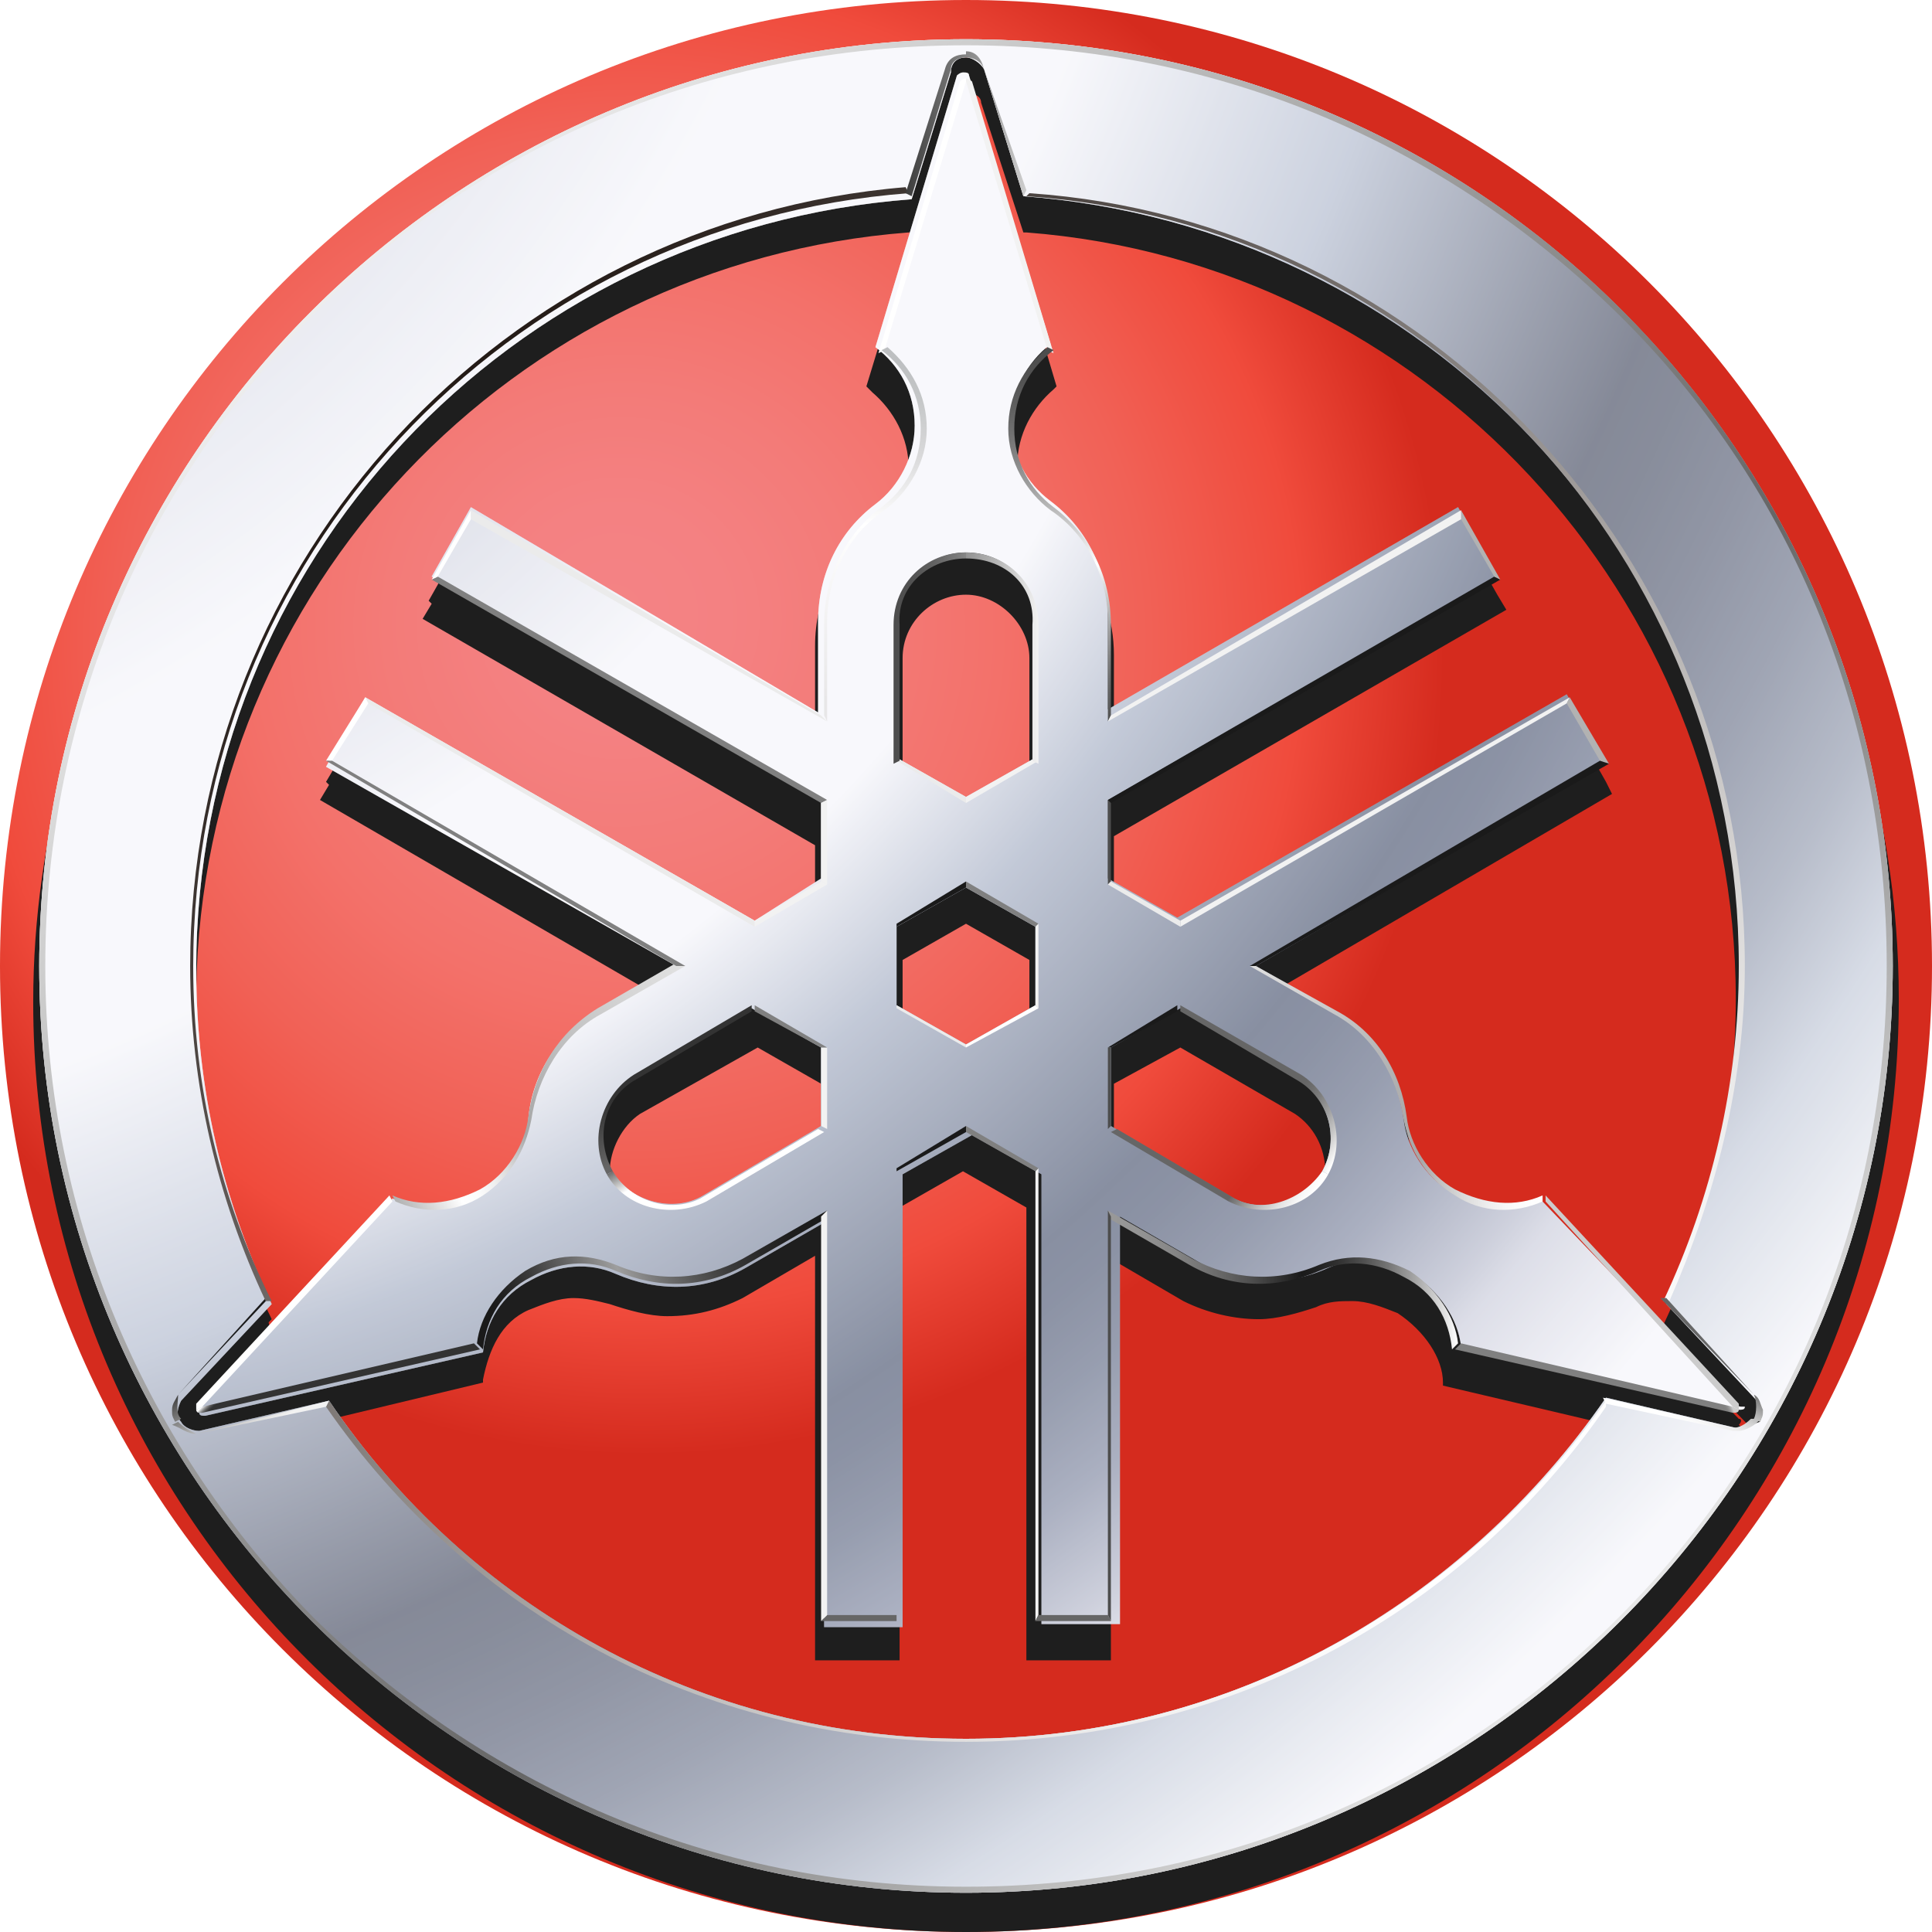 <?xml version="1.0" encoding="UTF-8"?>
<svg xmlns="http://www.w3.org/2000/svg" xml:space="preserve" id="Layer_1" width="64" height="64" x="0" y="0" style="enable-background:new 0 0 64 64" version="1.1">
  <style>.st5{fill:#fff}.st11{fill:#ebebeb}.st13{fill:#1a1a1a}.st15{fill:gray}.st16{fill:#f2f2f2}.st19{fill:#4d4d4d}.st20{fill:#b2b2b2}.st24{fill:#666}</style>
  <radialGradient id="SVGID_1_" cx="22552.68" cy="-19661.424" r="81.796" fx="22549.381" fy="-19656.713" gradientTransform="matrix(.45 0 0 -.45 -10126.96 -8825.26)" gradientUnits="userSpaceOnUse">
    <stop offset="0" style="stop-color:#f48385"></stop>
    <stop offset=".098" style="stop-color:#f48182"></stop>
    <stop offset=".213" style="stop-color:#f37b78"></stop>
    <stop offset=".335" style="stop-color:#f3716a"></stop>
    <stop offset=".464" style="stop-color:#f16156"></stop>
    <stop offset=".595" style="stop-color:#f04b3c"></stop>
    <stop offset=".719" style="stop-color:#d52b1e"></stop>
    <stop offset="1" style="stop-color:#d52b1e"></stop>
  </radialGradient>
  <path d="M0 32C0 14.3 14.3 0 32 0s32 14.3 32 32-14.3 32-32 32S0 49.7 0 32z" style="fill:url(#SVGID_1_)"></path>
  <path d="M61.4 23.8C57.7 11.1 45.9 1.9 32 1.9c-14.4 0-26.5 9.9-29.8 23.3-.7 2.5-1.1 5.2-1.1 8C1.1 50.2 15 64 32 64c17.1 0 30.9-13.9 30.9-30.9 0-3.2-.5-6.4-1.5-9.3zm-54.9 9C6.7 19.5 17 8.7 30.1 7.7h.1l1.4-4.3c.1-.2.2-.3.5-.3.2 0 .4.1.4.3l1.4 4.3h.1c13.1 1 23.5 12 23.5 25.4 0 3.9-.9 7.7-2.5 11v.1l3.1 3.2c.1.1.1.2.1.3-.1.1-.3.1-.5.1 0 0 .1 0 .1-.1v-.2c0-.1 0-.2-.1-.2l-.1-.1c.1-.1.1-.2 0-.2L51 40.3c-.9.4-1.9.3-2.9-.2-.2-.1-.4-.3-.6-.4-.1-.1-.2-.2-.3-.4-.3-.4-.4-.8-.5-1.3-.1-1-.5-1.9-1.1-2.6-.4-.5-.9-1-1.4-1.3l-2.1-1.2 11.3-6.6-.2-.4-1.3-2.3L39 31l-2.1-1.2v-2.1l13-7.5-.3-.5-1.3-2.3L36.9 24v-2.3c0-.6-.1-1.2-.3-1.7-.3-1.1-.9-2-1.8-2.7-.4-.3-.7-.6-.9-1-.1-.3-.2-.6-.2-.9 0-1 .5-1.9 1.2-2.5l.1-.1-2.7-9.1c-.1-.1-.1-.2-.2-.2l-.1-.2c0-.1-.1-.1-.2-.1s-.2.1-.2.1l-2.2 7.2-.7 2.3.2.2c.7.6 1.2 1.5 1.2 2.5v.2c-.2.7-.6 1.4-1.2 1.8-1.2.9-1.9 2.3-1.9 3.9v3l-11.5-6.8-1.3 2.3.1.1-.3.5L27 28v2l-2 1.1-12.9-7.4-1.3 2.2.1.1-.3.5L21.8 33l-2 1.2c-1.1.7-1.9 1.7-2.2 2.9-.1.4-.3.8-.3 1.2 0 .2-.1.4-.2.6-.3.5-.7 1-1.3 1.4-.9.5-1.9.6-2.9.2l-6.4 6.9c-.1.1-.1.2 0 .2 0 .1 0 .1.1.1l-.2.2c-.1 0-.1.1-.1.2s.1.1.1.2v.1c-.2 0-.3-.1-.4-.3 0-.1 0-.1.1-.2l3-3.3-.1-.5c0-.1-.1-.2-.1-.3l.1-.1c-1.6-3.3-2.4-7-2.5-10.9zm25.6 25.4c-8.8 0-16.5-4.4-21.1-11.2l5-1.2v-.1c.2-1 .6-1.9 1.5-2.3.5-.2 1-.4 1.5-.4.4 0 .8.1 1.2.2.6.2 1.3.4 1.9.4.9 0 1.7-.2 2.5-.6l2.4-1.4V55h2.8V40l2.1-1.2L34 40v15h2.8V41.7l2.4 1.4c.8.4 1.7.6 2.5.6.6 0 1.3-.2 1.9-.4.4-.2.8-.2 1.2-.2.5 0 1 .2 1.5.4.9.6 1.5 1.5 1.5 2.3v.1l5.1 1.2c-4.4 6.7-12.1 11.1-20.8 11.1zm11.7-18.8c-.6 1-2 1.5-3.1.8L36.9 38v-2.1l2.2-1.2 3.8 2.2c.6.4 1 1.1 1 1.9 0 .2 0 .3-.1.5v.1zM32 19.7c1.1 0 2.1 1 2.1 2.1v4.1L32 27.1l-2.1-1.2v-4.1c0-1.2 1-2.1 2.1-2.1zm0 15.4-2.1-1.2v-2.1l2.1-1.2 2.1 1.2v2.1L32 35.1zm-8.7 5.1c-1 .6-2.3.3-3-.7-.1-.2-.1-.5-.1-.7 0-.7.4-1.5 1-1.9l3.9-2.2 2.1 1.2v2l-3.9 2.3z" style="fill:#1e1e1e"></path>
  <radialGradient id="SVGID_00000140005067275778618420000014383346331635068308_" cx="878.838" cy="-248.386" r="381.275" gradientTransform="matrix(.28 0 0 -.28 -265.012 -88.524)" gradientUnits="userSpaceOnUse">
    <stop offset=".209" style="stop-color:#9da5bd"></stop>
    <stop offset=".292" style="stop-color:#b8bed1"></stop>
    <stop offset=".452" style="stop-color:#f4f4fa"></stop>
    <stop offset=".531" style="stop-color:#f4f4fa"></stop>
    <stop offset=".544" style="stop-color:#f4f4fa"></stop>
    <stop offset=".637" style="stop-color:#a9b3c9"></stop>
    <stop offset=".742" style="stop-color:#343b53"></stop>
    <stop offset=".76" style="stop-color:#394159"></stop>
    <stop offset=".788" style="stop-color:#485069"></stop>
    <stop offset=".821" style="stop-color:#606982"></stop>
    <stop offset=".858" style="stop-color:#8790a6"></stop>
    <stop offset=".895" style="stop-color:#bcc4d5"></stop>
    <stop offset=".925" style="stop-color:#dbdfe9"></stop>
    <stop offset=".951" style="stop-color:#f4f4fa"></stop>
  </radialGradient>
  <path d="M32 1.3C15.1 1.3 1.3 15.1 1.3 32S15.1 62.7 32 62.7 62.7 48.9 62.7 32C62.7 15 49 1.3 32 1.3zm25.5 46-4.3-1C48.5 53.1 40.8 57.6 32 57.6s-16.5-4.4-21.1-11.2l-4.3 1c-.2 0-.5-.1-.6-.3-.2-.2-.1-.5 0-.7l3-3.2c-1.6-3.4-2.5-7.1-2.5-11.1 0-13.5 10.4-24.5 23.7-25.5l1.3-4.2c0-.4.3-.5.5-.5s.5.2.6.4l1.3 4.2c13.3 1 23.8 12 23.8 25.6 0 3.9-.9 7.7-2.5 11.1l3 3.2c.2.2.2.5.1.7-.3.1-.6.3-.8.2z" style="fill:url(#SVGID_00000140005067275778618420000014383346331635068308_)"></path>
  <radialGradient id="SVGID_00000142155266817615467680000013436802841548832155_" cx="928.283" cy="-297.829" r="293.115" gradientTransform="matrix(.28 0 0 -.28 -265.012 -88.524)" gradientUnits="userSpaceOnUse">
    <stop offset=".209" style="stop-color:#9aa2b8"></stop>
    <stop offset=".311" style="stop-color:#bdc2d3"></stop>
    <stop offset=".456" style="stop-color:#f4f4fa"></stop>
    <stop offset=".541" style="stop-color:#f4f4fa"></stop>
    <stop offset=".555" style="stop-color:#f4f4fa"></stop>
    <stop offset=".626" style="stop-color:#a2acc2"></stop>
    <stop offset=".743" style="stop-color:#48536f"></stop>
    <stop offset=".763" style="stop-color:#4e5874"></stop>
    <stop offset=".793" style="stop-color:#5f6984"></stop>
    <stop offset=".829" style="stop-color:#7e86a0"></stop>
    <stop offset=".869" style="stop-color:#b1b5c8"></stop>
    <stop offset=".885" style="stop-color:#caccdb"></stop>
    <stop offset=".911" style="stop-color:#dddee9"></stop>
    <stop offset=".945" style="stop-color:#f4f4fa"></stop>
  </radialGradient>
  <path d="M57.5 46.5 51 39.7c-.9.4-1.9.3-2.9-.2-.9-.5-1.5-1.5-1.6-2.4-.2-1.5-1-2.8-2.3-3.6L41.6 32l11.6-6.7-1.3-2.3L39 30.4l-2.3-1.3v-2.6l12.9-7.4-1.3-2.3-11.6 6.7v-3c0-1.6-.7-3-1.9-3.9-.8-.6-1.3-1.5-1.3-2.6 0-1 .5-2 1.3-2.6l-2.7-8.9c0-.1-.1-.1-.2-.1s-.2.1-.2.1l-2.7 9c.8.6 1.3 1.5 1.3 2.6 0 1-.5 2-1.3 2.6-1.2.9-1.9 2.3-1.9 3.9v3l-11.5-6.8-1.3 2.3 12.9 7.4v2.6L25 30.5l-12.9-7.4-1.3 2.3L22.4 32l-2.6 1.5c-1.4.8-2.2 2.2-2.3 3.6-.1 1-.6 1.9-1.6 2.4-.9.5-1.9.6-2.9.2l-6.4 6.9c-.1.1-.1.2 0 .2 0 .1.1.1.2.1l9.2-2.1c.1-1 .6-1.9 1.6-2.4.9-.5 1.9-.6 2.8-.2 1.4.6 2.9.6 4.3-.2l2.6-1.5v13.4h2.6v-15l2.3-1.3 2.3 1.3v14.9h2.6V40.3l2.6 1.5c1.4.8 3 .8 4.3.2.9-.4 1.9-.3 2.8.2.9.6 1.5 1.5 1.6 2.4l9.2 2.1c.1 0 .2 0 .2-.1-.2 0-.2 0-.3-.1zM32 34.6l-2.3-1.3v-2.6l2.3-1.3 2.3 1.3v2.6L32 34.6zm-2.3-14c0-1.2 1-2.3 2.3-2.3 1.3 0 2.3 1 2.3 2.3v4.5L32 26.4l-2.3-1.3v-4.5zm-6.4 19c-1 .6-2.4.2-3.1-.8-.6-1-.2-2.4.8-3.1l3.9-2.3 2.3 1.3v2.6l-3.9 2.3zm20.5-.8c-.6 1-2 1.5-3.1.8l-3.9-2.3v-2.6l2.3-1.3 3.9 2.3c1 .7 1.4 2 .8 3.1z" style="fill:url(#SVGID_00000142155266817615467680000013436802841548832155_)"></path>
  <g style="opacity:.4">
    <path d="M32 1.3C15.1 1.3 1.3 15.1 1.3 32S15.1 62.7 32 62.7 62.7 48.9 62.7 32C62.7 15 49 1.3 32 1.3zm25.5 46-4.3-1C48.5 53.1 40.8 57.6 32 57.6s-16.5-4.4-21.1-11.2l-4.3 1c-.2 0-.5-.1-.6-.3-.2-.2-.1-.5 0-.7l3-3.2c-1.6-3.4-2.5-7.1-2.5-11.1 0-13.5 10.4-24.5 23.7-25.5l1.3-4.2c0-.4.3-.5.5-.5s.5.2.6.4l1.3 4.2c13.3 1 23.8 12 23.8 25.6 0 3.9-.9 7.7-2.5 11.1l3 3.2c.2.2.2.5.1.7-.3.1-.6.3-.8.2z" class="st5"></path>
    <path d="M32 1.3C15.1 1.3 1.3 15.1 1.3 32S15.1 62.7 32 62.7 62.7 48.9 62.7 32C62.7 15 49 1.3 32 1.3zm25.5 46-4.3-1C48.5 53.1 40.8 57.6 32 57.6s-16.5-4.4-21.1-11.2l-4.3 1c-.2 0-.5-.1-.6-.3-.2-.2-.1-.5 0-.7l3-3.2c-1.6-3.4-2.5-7.1-2.5-11.1 0-13.5 10.4-24.5 23.7-25.5l1.3-4.2c0-.4.3-.5.5-.5s.5.2.6.4l1.3 4.2c13.3 1 23.8 12 23.8 25.6 0 3.9-.9 7.7-2.5 11.1l3 3.2c.2.2.2.5.1.7-.3.1-.6.3-.8.2z" class="st5" style="opacity:.81"></path>
  </g>
  <g style="opacity:.35">
    <path d="M57.5 46.5 51 39.7c-.9.4-1.9.3-2.9-.2-.9-.5-1.5-1.5-1.6-2.4-.2-1.5-1-2.8-2.3-3.6L41.6 32l11.6-6.7-1.3-2.3L39 30.4l-2.3-1.3v-2.6l12.9-7.4-1.3-2.3-11.6 6.7v-3c0-1.6-.7-3-1.9-3.9-.8-.6-1.3-1.5-1.3-2.6 0-1 .5-2 1.3-2.6l-2.7-8.9c0-.1-.1-.1-.2-.1s-.2.1-.2.1l-2.7 9c.8.6 1.3 1.5 1.3 2.6 0 1-.5 2-1.3 2.6-1.2.9-1.9 2.3-1.9 3.9v3l-11.5-6.8-1.3 2.3 12.9 7.4v2.6L25 30.5l-12.9-7.4-1.3 2.3L22.4 32l-2.6 1.5c-1.4.8-2.2 2.2-2.3 3.6-.1 1-.6 1.9-1.6 2.4-.9.5-1.9.6-2.9.2l-6.4 6.9c-.1.1-.1.2 0 .2 0 .1.1.1.2.1l9.2-2.1c.1-1 .6-1.9 1.6-2.4.9-.5 1.9-.6 2.8-.2 1.4.6 2.9.6 4.3-.2l2.6-1.5v13.4h2.6v-15l2.3-1.3 2.3 1.3v14.9h2.6V40.3l2.6 1.5c1.4.8 3 .8 4.3.2.9-.4 1.9-.3 2.8.2.9.6 1.5 1.5 1.6 2.4l9.2 2.1c.1 0 .2 0 .2-.1-.2 0-.2 0-.3-.1zM32 34.6l-2.3-1.3v-2.6l2.3-1.3 2.3 1.3v2.6L32 34.6zm-2.3-14c0-1.2 1-2.3 2.3-2.3 1.3 0 2.3 1 2.3 2.3v4.5L32 26.4l-2.3-1.3v-4.5zm-6.4 19c-1 .6-2.4.2-3.1-.8-.6-1-.2-2.4.8-3.1l3.9-2.3 2.3 1.3v2.6l-3.9 2.3zm20.5-.8c-.6 1-2 1.5-3.1.8l-3.9-2.3v-2.6l2.3-1.3 3.9 2.3c1 .7 1.4 2 .8 3.1z" class="st5"></path>
    <path d="M57.5 46.5 51 39.7c-.9.4-1.9.3-2.9-.2-.9-.5-1.5-1.5-1.6-2.4-.2-1.5-1-2.8-2.3-3.6L41.6 32l11.6-6.7-1.3-2.3L39 30.4l-2.3-1.3v-2.6l12.9-7.4-1.3-2.3-11.6 6.7v-3c0-1.6-.7-3-1.9-3.9-.8-.6-1.3-1.5-1.3-2.6 0-1 .5-2 1.3-2.6l-2.7-8.9c0-.1-.1-.1-.2-.1s-.2.1-.2.1l-2.7 9c.8.6 1.3 1.5 1.3 2.6 0 1-.5 2-1.3 2.6-1.2.9-1.9 2.3-1.9 3.9v3l-11.5-6.8-1.3 2.3 12.9 7.4v2.6L25 30.5l-12.9-7.4-1.3 2.3L22.4 32l-2.6 1.5c-1.4.8-2.2 2.2-2.3 3.6-.1 1-.6 1.9-1.6 2.4-.9.5-1.9.6-2.9.2l-6.4 6.9c-.1.1-.1.2 0 .2 0 .1.1.1.2.1l9.2-2.1c.1-1 .6-1.9 1.6-2.4.9-.5 1.9-.6 2.8-.2 1.4.6 2.9.6 4.3-.2l2.6-1.5v13.4h2.6v-15l2.3-1.3 2.3 1.3v14.9h2.6V40.3l2.6 1.5c1.4.8 3 .8 4.3.2.9-.4 1.9-.3 2.8.2.9.6 1.5 1.5 1.6 2.4l9.2 2.1c.1 0 .2 0 .2-.1-.2 0-.2 0-.3-.1zM32 34.6l-2.3-1.3v-2.6l2.3-1.3 2.3 1.3v2.6L32 34.6zm-2.3-14c0-1.2 1-2.3 2.3-2.3 1.3 0 2.3 1 2.3 2.3v4.5L32 26.4l-2.3-1.3v-4.5zm-6.4 19c-1 .6-2.4.2-3.1-.8-.6-1-.2-2.4.8-3.1l3.9-2.3 2.3 1.3v2.6l-3.9 2.3zm20.5-.8c-.6 1-2 1.5-3.1.8l-3.9-2.3v-2.6l2.3-1.3 3.9 2.3c1 .7 1.4 2 .8 3.1z" class="st5" style="opacity:.6"></path>
  </g>
  <linearGradient id="SVGID_00000124153517281476240610000009142059444084006300_" x1="48.971" x2="48.971" y1="402.646" y2="402.646" gradientTransform="matrix(1 0 0 -1 8.5 449.155)" gradientUnits="userSpaceOnUse">
    <stop offset="0" style="stop-color:#fff"></stop>
    <stop offset="1" style="stop-color:#231a16"></stop>
  </linearGradient>
  <path d="M57.5 46.5z" style="fill:url(#SVGID_00000124153517281476240610000009142059444084006300_)"></path>
  <linearGradient id="SVGID_00000107589606833325664190000002388598486255462035_" x1="1.909" x2="45.12" y1="438.775" y2="395.565" gradientTransform="matrix(1 0 0 -1 8.5 449.155)" gradientUnits="userSpaceOnUse">
    <stop offset="0" style="stop-color:#ededed"></stop>
    <stop offset=".637" style="stop-color:#666"></stop>
    <stop offset="1" style="stop-color:#e6e6e6"></stop>
  </linearGradient>
  <path d="M32 1.3C15.1 1.3 1.3 15.1 1.3 32S15.1 62.7 32 62.7 62.7 48.9 62.7 32C62.7 15 49 1.3 32 1.3zm21.6 52.3C48 59.2 40.5 62.5 32 62.5s-16-3.4-21.6-8.9C4.9 48 1.5 40.4 1.5 32c0-8.5 3.4-16 8.9-21.6S23.6 1.5 32 1.5c8.5 0 16 3.4 21.6 8.9s8.9 13.1 8.9 21.6c0 8.4-3.3 16-8.9 21.6z" style="fill:url(#SVGID_00000107589606833325664190000002388598486255462035_)"></path>
  <path d="M32 26.6v-.2l-2.3-1.3v.1z" class="st11"></path>
  <linearGradient id="SVGID_00000156557283994445784820000015434200208056201354_" x1="25.885" x2="21.109" y1="427.351" y2="427.351" gradientTransform="matrix(1 0 0 -1 8.5 449.155)" gradientUnits="userSpaceOnUse">
    <stop offset="0" style="stop-color:#fff"></stop>
    <stop offset=".181" style="stop-color:#cdcdcd"></stop>
    <stop offset=".371" style="stop-color:#9f9f9f"></stop>
    <stop offset=".554" style="stop-color:#7c7c7c"></stop>
    <stop offset=".724" style="stop-color:#626262"></stop>
    <stop offset=".878" style="stop-color:#525252"></stop>
    <stop offset="1" style="stop-color:#4d4d4d"></stop>
  </linearGradient>
  <path d="M32 18.5v-.2c-1.3 0-2.4 1-2.4 2.4v4.6l.2-.1v-4.5c-.1-1.3 1-2.2 2.2-2.2z" style="fill:url(#SVGID_00000156557283994445784820000015434200208056201354_)"></path>
  <path d="m32 29.2-2.3 1.4v.1l2.3-1.3z" class="st13"></path>
  <path d="M32 2.7v-.1c-.1 0-.2.1-.2.1l-2.7 9 .2-.1L32 2.7z" class="st5"></path>
  <linearGradient id="SVGID_00000119101283798379683630000018119433275025533614_" x1="20.437" x2="20.437" y1="437.217" y2="425.99" gradientTransform="matrix(1 0 0 -1 8.5 449.155)" gradientUnits="userSpaceOnUse">
    <stop offset="0" style="stop-color:#bdbfc1"></stop>
    <stop offset=".108" style="stop-color:#c4c6c7"></stop>
    <stop offset=".281" style="stop-color:#d9d9da"></stop>
    <stop offset=".483" style="stop-color:#fff"></stop>
    <stop offset="1" style="stop-color:#e8e7e8"></stop>
  </linearGradient>
  <path d="M27.4 23.9v-3.3c0-1.5.7-2.9 1.9-3.7.8-.6 1.4-1.6 1.4-2.7s-.5-2-1.3-2.7l-.2.1c.8.6 1.3 1.5 1.3 2.6s-.5 2-1.3 2.6c-1.2.9-1.9 2.3-1.9 3.9v3l.1.2z" style="fill:url(#SVGID_00000119101283798379683630000018119433275025533614_)"></path>
  <path d="m14.3 19.2 12.9 7.4.2-.1-12.9-7.4z" class="st15"></path>
  <path d="m27.2 29.2.2.1v-2.8l-.2.1z" class="st16"></path>
  <path d="m14.5 19.1 1.1-1.9v-.3l-1.3 2.3z" class="st5"></path>
  <path d="m27.2 23.7-11.6-6.8v.3l11.8 6.7z" class="st11"></path>
  <path d="M32 26.6v-.2l2.3-1.3.1.1z" class="st16"></path>
  <linearGradient id="SVGID_00000163781021882763759260000013569754801035399344_" x1="25.886" x2="21.108" y1="427.351" y2="427.351" gradientTransform="matrix(1 0 0 -1 8.5 449.155)" gradientUnits="userSpaceOnUse">
    <stop offset="0" style="stop-color:#f2f2f2"></stop>
    <stop offset=".055" style="stop-color:#e6e6e6"></stop>
    <stop offset=".275" style="stop-color:#b8b8b8"></stop>
    <stop offset=".485" style="stop-color:#959595"></stop>
    <stop offset=".681" style="stop-color:#7b7b7b"></stop>
    <stop offset=".859" style="stop-color:#6b6b6b"></stop>
    <stop offset="1" style="stop-color:#666"></stop>
  </linearGradient>
  <path d="M32 18.5v-.2c1.3 0 2.4 1 2.4 2.4v4.6l-.2-.1v-4.5c.1-1.3-.9-2.2-2.2-2.2z" style="fill:url(#SVGID_00000163781021882763759260000013569754801035399344_)"></path>
  <path d="m32 29.2 2.4 1.4-.1.1-2.3-1.3z" class="st15"></path>
  <path d="M32 2.7v-.1c.1 0 .2.1.2.1l2.7 9-.2-.1L32 2.7z" class="st16"></path>
  <linearGradient id="SVGID_00000074435941026536650560000014399124940451924922_" x1="26.644" x2="26.644" y1="437.526" y2="424.557" gradientTransform="matrix(1 0 0 -1 8.5 449.155)" gradientUnits="userSpaceOnUse">
    <stop offset="0" style="stop-color:#4d4d4d"></stop>
    <stop offset=".068" style="stop-color:#525252"></stop>
    <stop offset=".151" style="stop-color:#616161"></stop>
    <stop offset=".242" style="stop-color:#7a7a7a"></stop>
    <stop offset=".338" style="stop-color:#9c9c9c"></stop>
    <stop offset=".438" style="stop-color:#c8c8c8"></stop>
    <stop offset=".54" style="stop-color:#fdfdfd"></stop>
    <stop offset=".544" style="stop-color:#fff"></stop>
    <stop offset=".629" style="stop-color:#cacaca"></stop>
    <stop offset=".715" style="stop-color:#9e9e9e"></stop>
    <stop offset=".797" style="stop-color:#7b7b7b"></stop>
    <stop offset=".874" style="stop-color:#616161"></stop>
    <stop offset=".944" style="stop-color:#525252"></stop>
    <stop offset="1" style="stop-color:#4d4d4d"></stop>
  </linearGradient>
  <path d="M36.7 23.9v-3.3c0-1.5-.7-2.9-1.9-3.7-.8-.6-1.4-1.6-1.4-2.7s.5-2 1.3-2.7l.2.1c-.8.6-1.3 1.5-1.3 2.6s.5 2 1.3 2.6c1.2.9 1.9 2.3 1.9 3.9v3l-.1.2z" style="fill:url(#SVGID_00000074435941026536650560000014399124940451924922_)"></path>
  <path d="m49.7 19.2-12.9 7.4-.1-.1 12.8-7.4z" class="st13"></path>
  <path d="m36.8 29.2-.1.1v-2.8l.1.1z" class="st19"></path>
  <path d="m49.5 19.1-1.1-1.9v-.3l1.3 2.3z" class="st20"></path>
  <path d="m36.8 23.7 11.6-6.8v.3l-11.7 6.7zM27.4 34.7h-.2v2.6l.2.1z" class="st16"></path>
  <linearGradient id="SVGID_00000165211092719819546930000013342434725001151373_" x1="15.126" x2="14.712" y1="411.266" y2="412.018" gradientTransform="matrix(1 0 0 -1 8.5 449.155)" gradientUnits="userSpaceOnUse">
    <stop offset="0" style="stop-color:#fff"></stop>
    <stop offset="1" style="stop-color:#666"></stop>
  </linearGradient>
  <path d="m20.3 38.8-.2.1c.6 1.1 2.1 1.5 3.3.9l3.9-2.3-.2-.1-3.9 2.3c-1 .5-2.3.1-2.9-.9z" style="fill:url(#SVGID_00000165211092719819546930000013342434725001151373_)"></path>
  <path d="m29.7 33.4 2.3 1.3v-.1l-2.3-1.3z" class="st11"></path>
  <linearGradient id="SVGID_00000180335925829534370670000014311094983122959515_" x1=".989" x2="1.179" y1="405.254" y2="405.057" gradientTransform="matrix(1 0 0 -1 8.5 449.155)" gradientUnits="userSpaceOnUse">
    <stop offset="0" style="stop-color:#fff"></stop>
    <stop offset=".077" style="stop-color:#e5e5e5"></stop>
    <stop offset=".253" style="stop-color:#afafaf"></stop>
    <stop offset=".425" style="stop-color:#838383"></stop>
    <stop offset=".589" style="stop-color:#606060"></stop>
    <stop offset=".744" style="stop-color:#474747"></stop>
    <stop offset=".885" style="stop-color:#383838"></stop>
    <stop offset="1" style="stop-color:#333"></stop>
  </linearGradient>
  <path d="m6.7 46.6-.2.1c0 .1.1.1.2.1l9.2-2.1-.2-.2-9 2.1z" style="fill:url(#SVGID_00000180335925829534370670000014311094983122959515_)"></path>
  <linearGradient id="SVGID_00000043451009404944748010000009756650296778275228_" x1="18.496" x2="8.169" y1="409.945" y2="405.18" gradientTransform="matrix(1 0 0 -1 8.5 449.155)" gradientUnits="userSpaceOnUse">
    <stop offset="0" style="stop-color:#1a1a1a"></stop>
    <stop offset=".117" style="stop-color:#1d1d1d"></stop>
    <stop offset=".225" style="stop-color:#282828"></stop>
    <stop offset=".33" style="stop-color:#3b3b3b"></stop>
    <stop offset=".432" style="stop-color:#555"></stop>
    <stop offset=".532" style="stop-color:#777"></stop>
    <stop offset=".626" style="stop-color:#9e9e9e"></stop>
    <stop offset=".633" style="stop-color:#9b9b9b"></stop>
    <stop offset=".757" style="stop-color:#646464"></stop>
    <stop offset=".864" style="stop-color:#3b3b3b"></stop>
    <stop offset=".949" style="stop-color:#232323"></stop>
    <stop offset="1" style="stop-color:#1a1a1a"></stop>
  </linearGradient>
  <path d="m27.4 40.1-2.8 1.6c-1.3.7-2.8.8-4.2.2-1-.4-2-.4-3 .2-.9.6-1.5 1.5-1.6 2.4l.2.2c.1-1 .6-1.9 1.6-2.4.9-.5 1.9-.6 2.8-.2 1.4.6 2.9.6 4.3-.2l2.6-1.5.1-.3z" style="fill:url(#SVGID_00000043451009404944748010000009756650296778275228_)"></path>
  <path d="M29.7 53.7v-15 14.8z" class="st19"></path>
  <path d="M32 37.5v-.2l-2.3 1.4v.1z" class="st13"></path>
  <path d="M29.7 53.5h-2.3l-.2.2h2.5z" class="st24"></path>
  <path d="M27.2 40.3v13.4l.2-.2V40.1z" class="st16"></path>
  <path d="M27.4 34.7h-.2L25 33.5v-.2z" class="st15"></path>
  <linearGradient id="SVGID_00000001638740242491076680000005876829460587278783_" x1="14.629" x2="13.839" y1="411.787" y2="413.593" gradientTransform="matrix(1 0 0 -1 8.5 449.155)" gradientUnits="userSpaceOnUse">
    <stop offset="0" style="stop-color:#666"></stop>
    <stop offset="1" style="stop-color:#333"></stop>
  </linearGradient>
  <path d="m20.3 38.8-.2.1c-.6-1.1-.2-2.6.9-3.3l3.9-2.3v.2L21 35.8c-1 .6-1.3 1.9-.7 3z" style="fill:url(#SVGID_00000001638740242491076680000005876829460587278783_)"></path>
  <path d="M29.7 33.4v-2.8 2.7z" class="st19"></path>
  <path d="m6.7 46.6-.2.1v-.2l6.4-6.9.1.2-6.3 6.8z" class="st5"></path>
  <linearGradient id="SVGID_00000034804388111054990690000007531299921207100071_" x1="14.807" x2="4.2" y1="415.537" y2="409.933" gradientTransform="matrix(1 0 0 -1 8.5 449.155)" gradientUnits="userSpaceOnUse">
    <stop offset="0" style="stop-color:#e0e0e0"></stop>
    <stop offset=".152" style="stop-color:#d6d6d6"></stop>
    <stop offset=".41" style="stop-color:#bcbcbc"></stop>
    <stop offset=".588" style="stop-color:#a6a6a6"></stop>
    <stop offset=".625" style="stop-color:#bfbfbf"></stop>
    <stop offset=".676" style="stop-color:#dbdbdb"></stop>
    <stop offset=".727" style="stop-color:#efefef"></stop>
    <stop offset=".778" style="stop-color:#fbfbfb"></stop>
    <stop offset=".83" style="stop-color:#fff"></stop>
    <stop offset="1" style="stop-color:#adadad"></stop>
  </linearGradient>
  <path d="m22.7 32-2.8 1.6c-1.3.7-2.1 2.1-2.3 3.5-.2 1-.7 1.9-1.6 2.5-.9.6-2 .6-2.9.2l-.1-.2c.9.4 1.9.3 2.9-.2.9-.5 1.5-1.5 1.6-2.4.2-1.5 1-2.8 2.3-3.6l2.6-1.5.3.1z" style="fill:url(#SVGID_00000034804388111054990690000007531299921207100071_)"></path>
  <path d="M12.1 23.1 25 30.5v.2l-12.8-7.4z" class="st11"></path>
  <path d="m27.2 29.2.2.1-2.4 1.4v-.2z" class="st16"></path>
  <path d="M12.2 23.3 11 25.2h-.2l1.3-2.1z" class="st5"></path>
  <path d="m22.4 32-11.6-6.8h.2L22.7 32z" class="st15"></path>
  <path d="M36.7 34.7h.1l2.2-1.2v-.2z" class="st13"></path>
  <linearGradient id="SVGID_00000060029048239057726380000000700907649191886466_" x1="36.072" x2="34.191" y1="411.226" y2="412.468" gradientTransform="matrix(1 0 0 -1 8.5 449.155)" gradientUnits="userSpaceOnUse">
    <stop offset="0" style="stop-color:#fff"></stop>
    <stop offset=".003" style="stop-color:#fefefe"></stop>
    <stop offset=".254" style="stop-color:#c8c8c8"></stop>
    <stop offset=".487" style="stop-color:#9e9e9e"></stop>
    <stop offset=".697" style="stop-color:#7f7f7f"></stop>
    <stop offset=".875" style="stop-color:#6d6d6d"></stop>
    <stop offset="1" style="stop-color:#666"></stop>
  </linearGradient>
  <path d="m43.8 38.8.2.1c.6-1.1.2-2.6-.9-3.3l-4-2.3v.2l3.9 2.3c1 .6 1.4 1.9.8 3z" style="fill:url(#SVGID_00000060029048239057726380000000700907649191886466_)"></path>
  <path d="M34.4 33.4v-2.8l-.1.1v2.6z" class="st16"></path>
  <path d="m57.4 46.6.2.1v-.2l-6.4-6.9v.2l6.2 6.8z" style="fill:#ccc"></path>
  <linearGradient id="SVGID_00000096757013975515316020000005045687671728691860_" x1="32.812" x2="42.539" y1="413.136" y2="413.136" gradientTransform="matrix(1 0 0 -1 8.5 449.155)" gradientUnits="userSpaceOnUse">
    <stop offset="0" style="stop-color:#e0e0e0"></stop>
    <stop offset=".152" style="stop-color:#d6d6d6"></stop>
    <stop offset=".41" style="stop-color:#bcbcbc"></stop>
    <stop offset=".588" style="stop-color:#a6a6a6"></stop>
    <stop offset=".651" style="stop-color:#bfbfbf"></stop>
    <stop offset=".738" style="stop-color:#dbdbdb"></stop>
    <stop offset=".826" style="stop-color:#efefef"></stop>
    <stop offset=".913" style="stop-color:#fbfbfb"></stop>
    <stop offset="1" style="stop-color:#fff"></stop>
  </linearGradient>
  <path d="m41.4 32 2.8 1.6c1.3.7 2.1 2.1 2.3 3.5.2 1 .7 1.9 1.7 2.5.9.6 2 .6 2.9.2v-.2c-.9.4-1.9.3-2.9-.2-.9-.5-1.5-1.5-1.6-2.4-.2-1.5-1-2.8-2.3-3.5L41.6 32h-.2z" style="fill:url(#SVGID_00000096757013975515316020000005045687671728691860_)"></path>
  <path d="m52 23.1-12.9 7.4v.2l12.8-7.4z" class="st16"></path>
  <path d="m36.8 29.2-.1.1 2.4 1.4v-.2z" class="st11"></path>
  <path d="m51.9 23.3 1.1 1.9.3.1-1.3-2.2z" class="st20"></path>
  <path d="m41.6 32 11.7-6.7-.3-.1L41.4 32z" class="st13"></path>
  <path d="M36.7 34.7h.1v2.6l-.1.1z" class="st19"></path>
  <linearGradient id="SVGID_00000038384395855153071280000004154935158464564118_" x1="34.667" x2="32.786" y1="409.098" y2="410.339" gradientTransform="matrix(1 0 0 -1 8.5 449.155)" gradientUnits="userSpaceOnUse">
    <stop offset="0" style="stop-color:#fff"></stop>
    <stop offset=".124" style="stop-color:#f8f8f8"></stop>
    <stop offset=".305" style="stop-color:#e5e5e5"></stop>
    <stop offset=".521" style="stop-color:#c5c5c5"></stop>
    <stop offset=".76" style="stop-color:#999"></stop>
    <stop offset="1" style="stop-color:#666"></stop>
  </linearGradient>
  <path d="m43.8 38.8.2.1c-.6 1.1-2.1 1.5-3.3.9l-3.9-2.3.2-.1 3.9 2.3c.9.5 2.2.1 2.9-.9z" style="fill:url(#SVGID_00000038384395855153071280000004154935158464564118_)"></path>
  <path d="M34.4 33.4 32 34.7v-.1l2.3-1.3z" class="st5"></path>
  <linearGradient id="SVGID_00000047037043011298111180000013717796763208819097_" x1="47.709" x2="47.483" y1="405.057" y2="404.952" gradientTransform="matrix(1 0 0 -1 8.5 449.155)" gradientUnits="userSpaceOnUse">
    <stop offset="0" style="stop-color:#ccc"></stop>
    <stop offset=".118" style="stop-color:#b9b9b9"></stop>
    <stop offset=".321" style="stop-color:#a0a0a0"></stop>
    <stop offset=".531" style="stop-color:#8e8e8e"></stop>
    <stop offset=".752" style="stop-color:#838383"></stop>
    <stop offset="1" style="stop-color:gray"></stop>
  </linearGradient>
  <path d="m57.4 46.6.2.1c0 .1-.1.1-.2.1l-9.2-2.1.2-.2 9 2.1z" style="fill:url(#SVGID_00000047037043011298111180000013717796763208819097_)"></path>
  <linearGradient id="SVGID_00000021822565473091112040000002481012473742645674_" x1="28.175" x2="39.794" y1="406.797" y2="406.797" gradientTransform="matrix(1 0 0 -1 8.5 449.155)" gradientUnits="userSpaceOnUse">
    <stop offset="0" style="stop-color:#999"></stop>
    <stop offset=".088" style="stop-color:#949494"></stop>
    <stop offset=".189" style="stop-color:#868686"></stop>
    <stop offset=".297" style="stop-color:#6f6f6f"></stop>
    <stop offset=".409" style="stop-color:#4f4f4f"></stop>
    <stop offset=".523" style="stop-color:#262626"></stop>
    <stop offset=".555" style="stop-color:#1a1a1a"></stop>
    <stop offset=".599" style="stop-color:#202020"></stop>
    <stop offset=".659" style="stop-color:#313131"></stop>
    <stop offset=".728" style="stop-color:#4e4e4e"></stop>
    <stop offset=".803" style="stop-color:#767676"></stop>
    <stop offset=".884" style="stop-color:#a9a9a9"></stop>
    <stop offset=".969" style="stop-color:#e6e6e6"></stop>
    <stop offset="1" style="stop-color:#fff"></stop>
  </linearGradient>
  <path d="m36.7 40.1 2.8 1.6c1.3.7 2.8.8 4.2.2 1-.4 2-.3 3 .2.9.6 1.5 1.5 1.6 2.4l-.2.2c-.1-1-.6-1.9-1.6-2.4-.9-.5-1.9-.6-2.8-.2-1.4.6-2.9.6-4.3-.2l-2.6-1.5-.1-.3z" style="fill:url(#SVGID_00000021822565473091112040000002481012473742645674_)"></path>
  <path d="M34.3 53.7V38.8l.1-.1v14.8z" class="st16"></path>
  <path d="M32 37.5v-.2l2.4 1.4-.1.1z" class="st15"></path>
  <path d="M34.4 53.5h2.3l.1.2h-2.5z" class="st24"></path>
  <path d="M36.8 40.3v13.4l-.1-.2V40.1z" class="st19"></path>
  <linearGradient id="SVGID_00000137822231464125166630000012453942323960561313_" x1="25.433" x2="21.531" y1="445.084" y2="445.084" gradientTransform="matrix(1 0 0 -1 8.5 449.155)" gradientUnits="userSpaceOnUse">
    <stop offset="0" style="stop-color:#ccc"></stop>
    <stop offset="1" style="stop-color:#3d3d3d"></stop>
  </linearGradient>
  <path d="m32.6 2.3 1.3 4.2.1-.2-1.4-4c-.1-.4-.3-.6-.6-.6v.2c.2 0 .5.1.6.4z" style="fill:url(#SVGID_00000137822231464125166630000012453942323960561313_)"></path>
  <linearGradient id="SVGID_00000121983560052989401970000012421905826487239569_" x1="53.587" x2="17.363" y1="411.301" y2="447.525" gradientTransform="matrix(1 0 0 -1 8.5 449.155)" gradientUnits="userSpaceOnUse">
    <stop offset="0" style="stop-color:#fff"></stop>
    <stop offset="1" style="stop-color:#231a16"></stop>
  </linearGradient>
  <path d="M57.8 32c0-13.5-10.5-24.7-23.7-25.6l-.1.1c13.2.9 23.6 12 23.6 25.5 0 3.9-.9 7.7-2.5 11.1h.2c1.5-3.4 2.5-7.2 2.5-11.1z" style="fill:url(#SVGID_00000121983560052989401970000012421905826487239569_)"></path>
  <linearGradient id="SVGID_00000033329473803831894490000018080683778812283322_" x1="47.149" x2="48.04" y1="401.988" y2="403.837" gradientTransform="matrix(1 0 0 -1 8.5 449.155)" gradientUnits="userSpaceOnUse">
    <stop offset="0" style="stop-color:#fff"></stop>
    <stop offset=".142" style="stop-color:#fafafa"></stop>
    <stop offset=".307" style="stop-color:#ececec"></stop>
    <stop offset=".483" style="stop-color:#d5d5d5"></stop>
    <stop offset=".668" style="stop-color:#b4b4b4"></stop>
    <stop offset=".857" style="stop-color:#8b8b8b"></stop>
    <stop offset="1" style="stop-color:#666"></stop>
  </linearGradient>
  <path d="M58.1 46.2 55.2 43H55l3.1 3.2c.1.2.1.6 0 .8l.2.1c.1-.2.1-.2.1-.4-.1-.2-.1-.4-.3-.5z" style="fill:url(#SVGID_00000033329473803831894490000018080683778812283322_)"></path>
  <linearGradient id="SVGID_00000156579852962758413120000007691698834818566036_" x1="46.994" x2="47.884" y1="402.062" y2="403.911" gradientTransform="matrix(1 0 0 -1 8.5 449.155)" gradientUnits="userSpaceOnUse">
    <stop offset="0" style="stop-color:#fff"></stop>
    <stop offset=".142" style="stop-color:#fafafa"></stop>
    <stop offset=".307" style="stop-color:#ececec"></stop>
    <stop offset=".483" style="stop-color:#d5d5d5"></stop>
    <stop offset=".668" style="stop-color:#b4b4b4"></stop>
    <stop offset=".857" style="stop-color:#8b8b8b"></stop>
    <stop offset="1" style="stop-color:#666"></stop>
  </linearGradient>
  <path d="M58 47c-.2.2-.4.3-.6.3l-4.3-1 .1.2 4.2.9h.2c.2 0 .6-.2.7-.4H58z" style="fill:url(#SVGID_00000156579852962758413120000007691698834818566036_)"></path>
  <linearGradient id="SVGID_00000017481898319543559820000016964319544228895138_" x1="34.065" x2="-2.159" y1="391.78" y2="428.004" gradientTransform="matrix(1 0 0 -1 8.5 449.155)" gradientUnits="userSpaceOnUse">
    <stop offset="0" style="stop-color:#fff"></stop>
    <stop offset="1" style="stop-color:#231a16"></stop>
  </linearGradient>
  <path d="M53.2 46.4C48.5 53.1 40.8 57.6 32 57.6s-16.5-4.4-21.1-11.2l-.1.2c4.7 6.8 12.4 11.1 21.2 11.1s16.6-4.4 21.2-11.1v-.2z" style="fill:url(#SVGID_00000017481898319543559820000016964319544228895138_)"></path>
  <linearGradient id="SVGID_00000039854646975067493640000006843563546786633150_" x1=".079" x2="-1.015" y1="401.86" y2="404.186" gradientTransform="matrix(1 0 0 -1 8.5 449.155)" gradientUnits="userSpaceOnUse">
    <stop offset="0" style="stop-color:#f2f2f2"></stop>
    <stop offset="1" style="stop-color:#1a1a1a"></stop>
  </linearGradient>
  <path d="m6.5 47.5 4.3-.9.1-.2-4.4 1.1c-.2-.1-.4-.2-.6-.4l-.2.1c.3.1.5.3.8.3z" style="fill:url(#SVGID_00000039854646975067493640000006843563546786633150_)"></path>
  <linearGradient id="SVGID_00000064330632086888164450000016242380696404635536_" x1="-.045" x2="-1.141" y1="401.801" y2="404.131" gradientTransform="matrix(1 0 0 -1 8.5 449.155)" gradientUnits="userSpaceOnUse">
    <stop offset="0" style="stop-color:#f2f2f2"></stop>
    <stop offset="1" style="stop-color:#1a1a1a"></stop>
  </linearGradient>
  <path d="M5.9 46.2c-.1.2-.2.3-.2.5s0 .2.1.4L6 47c-.2-.2-.1-.5-.1-.8l3-3.2h-.1l-2.9 3.2z" style="fill:url(#SVGID_00000064330632086888164450000016242380696404635536_)"></path>
  <linearGradient id="SVGID_00000034076714127605042730000006575285509771574973_" x1="38.831" x2="2.607" y1="396.544" y2="432.769" gradientTransform="matrix(1 0 0 -1 8.5 449.155)" gradientUnits="userSpaceOnUse">
    <stop offset="0" style="stop-color:#fff"></stop>
    <stop offset="1" style="stop-color:#231a16"></stop>
  </linearGradient>
  <path d="M6.3 32c0 3.9.9 7.7 2.5 11.1H9C7.3 39.7 6.4 36 6.4 32c0-13.5 10.4-24.6 23.7-25.6l-.1-.2C16.7 7.3 6.3 18.5 6.3 32z" style="fill:url(#SVGID_00000034076714127605042730000006575285509771574973_)"></path>
  <linearGradient id="SVGID_00000036210409130557348230000001071221763611057300_" x1="25.433" x2="21.531" y1="445.044" y2="445.044" gradientTransform="matrix(1 0 0 -1 8.5 449.155)" gradientUnits="userSpaceOnUse">
    <stop offset="0" style="stop-color:#ccc"></stop>
    <stop offset="1" style="stop-color:#3d3d3d"></stop>
  </linearGradient>
  <path d="M31.3 2.3 30 6.4l.2.1 1.3-4.2c0-.3.3-.4.5-.4v-.1c-.3 0-.6.1-.7.5z" style="fill:url(#SVGID_00000036210409130557348230000001071221763611057300_)"></path>
</svg>

